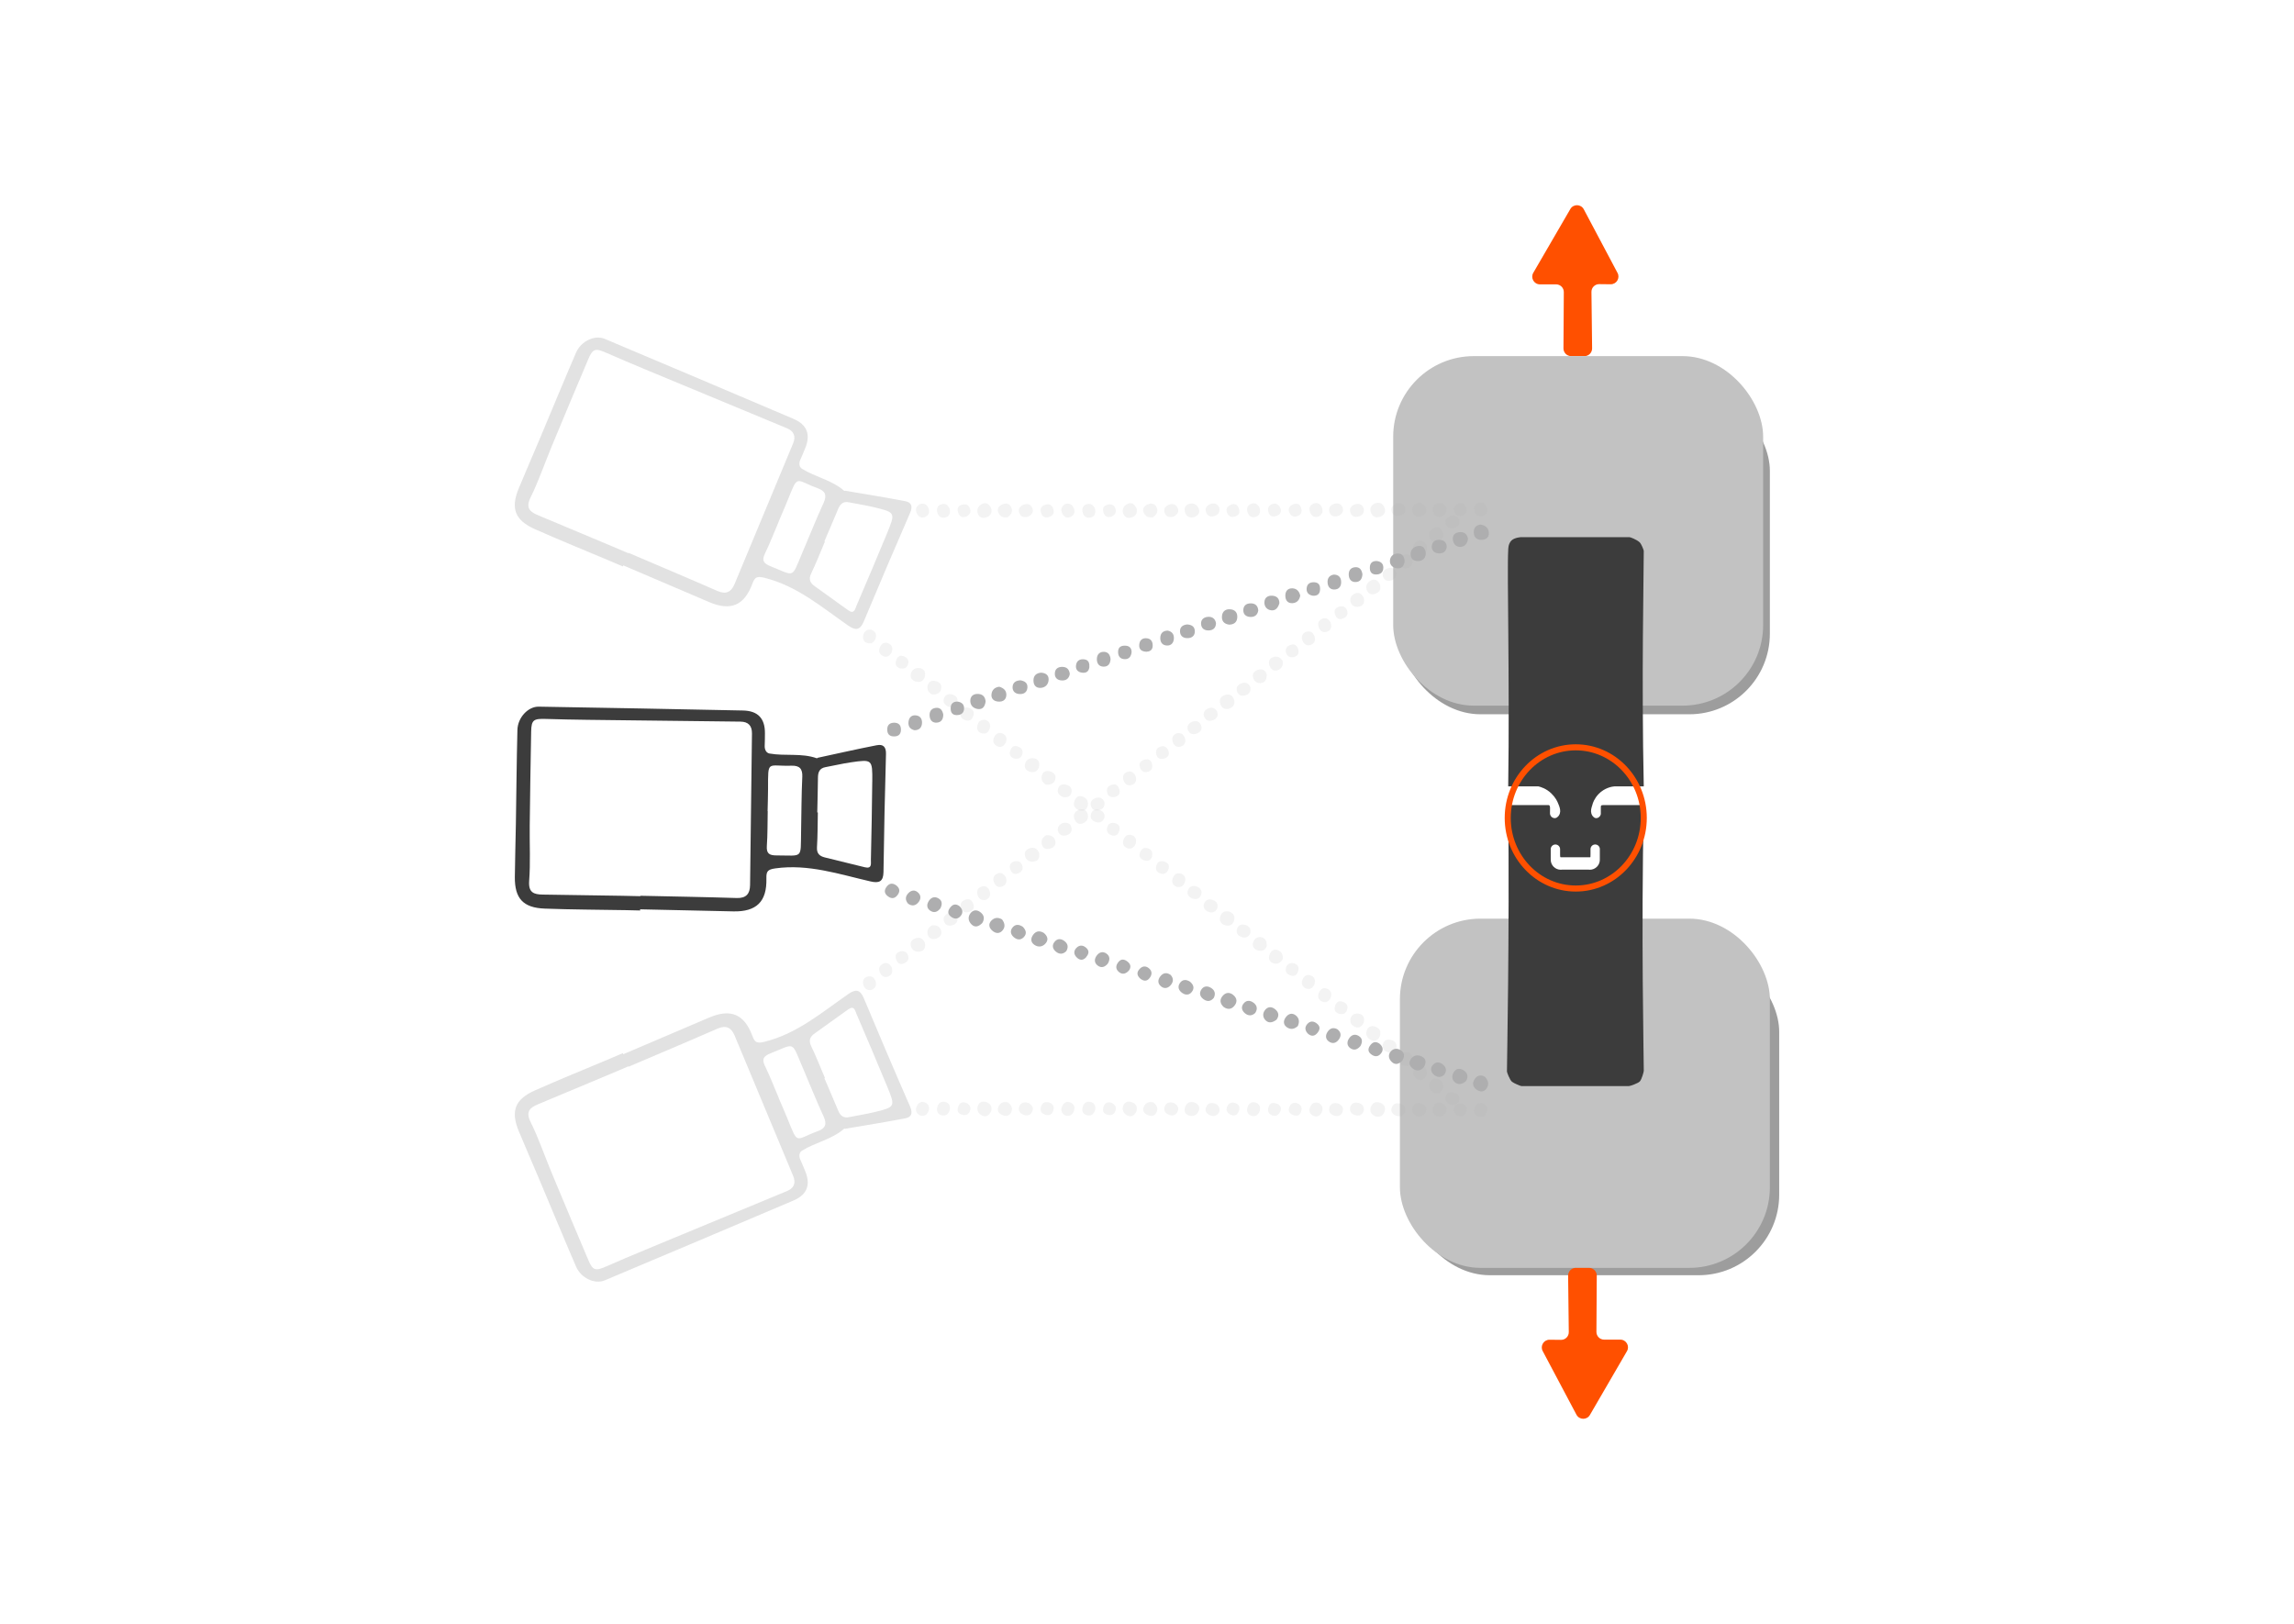 <?xml version="1.0" encoding="UTF-8"?><svg id="Layer_1" xmlns="http://www.w3.org/2000/svg" viewBox="0 0 1113 788"><defs><style>.cls-1{opacity:.5;}.cls-1,.cls-2,.cls-3,.cls-4,.cls-5,.cls-6{stroke-width:0px;}.cls-1,.cls-5,.cls-6{fill:#3c3c3c;}.cls-2{fill:#c2c2c2;}.cls-3{fill:#aeaeaf;}.cls-7,.cls-5{opacity:.15;}.cls-4{fill:#ff5000;}.cls-8{fill:none;stroke:#ff5000;stroke-miterlimit:10;stroke-width:2.94px;}</style></defs><path class="cls-4" d="M768.72,172.8h-6.42c-2.07,0-3.75-1.69-3.74-3.76l.17-27.3c.01-2.07-1.66-3.76-3.74-3.76h-7.84c-2.88,0-4.68-3.12-3.23-5.61l17.97-30.94c1.47-2.54,5.16-2.46,6.53.13l16.38,30.88c1.33,2.5-.51,5.52-3.34,5.49l-5.55-.06c-2.1-.02-3.8,1.68-3.77,3.78l.32,27.38c.02,2.08-1.66,3.78-3.74,3.78Z"/><rect class="cls-1" x="683.74" y="461.58" width="179.49" height="157.19" rx="39.09" ry="39.09"/><rect class="cls-1" x="679.21" y="189.39" width="179.49" height="157.19" rx="39.09" ry="39.09"/><rect class="cls-2" x="675.95" y="172.8" width="179.49" height="169.59" rx="39.09" ry="39.09"/><rect class="cls-2" x="679.21" y="445.75" width="179.49" height="169.45" rx="39.09" ry="39.09"/><path class="cls-6" d="M783.34,381.57h14.18c-1.13-52.6,0-101.91,0-114.29,0-.31-1.1-3.31-2.02-4.16-1.39-1.27-4.41-2.48-4.95-2.48-12.38,0-34.85,0-52.5,0-.28,0-3.24.19-4.71,1.62-1.73,1.68-1.57,4.51-1.59,4.71-.63,11.11.77,61.96,0,114.59h14.61c1.19.28,3.89,1.07,6.33,3.45,1.92,1.87,2.9,3.76,3.35,5.01l.06.13c.11.24.28.62.43,1.11.29.94.66,2.11.29,3.39-.07.25-.28.94-.89,1.54-.25.25-.7.69-1.39.78-.93.12-1.63-.47-1.82-.66-.49-.46-.63-1.13-.7-1.38.03-2.76.02-2.46.03-3.08,0-.03-.03-.36-.09-.56-.02-.07-.09-.36-.19-.43-.08-.06-.16-.17-.36-.2-.09-.01-.13-.02-.22-.02h-19.43c.67,64.26-.62,124.87-.62,129.3,0,.33,1.3,3.94,2.42,4.93.86.75,4.22,2.12,4.59,2.12,24.68,0,10.65,0,52.18,0,.6,0,4.32-1.31,5.23-2.21.99-.98,1.97-4.77,1.97-5.15,0-9.04-1.34-64.74,0-128.99-13.43.03-19.2.02-19.5.02-.2,0-.29,0-.32,0,0,0-.52.03-.62.07-.1.05-.35.29-.37.42-.03.19-.03.7-.03.72,0,.22,0-.52,0,3.19-.08.35-.26.83-.71,1.26-.12.12-.8.78-1.73.66-.65-.09-1.07-.52-1.32-.78-.57-.59-.76-1.26-.84-1.54-.36-1.28,0-2.44.27-3.39.07-.23.14-.44.21-.62h-.02c.27-1.13,1.06-3.24,2.97-5.28,3.03-3.21,6.81-3.74,7.82-3.81ZM771.68,414.74v-2.44s.01,0,.02,0c-.01-.09-.02-.18-.02-.28s0-.19.02-.28h0s0,0,0,0c.14-1.12,1.09-1.98,2.25-1.98s2.11.86,2.25,1.98h0c.01.1.02.19.02.29s0,.19-.02.29v4.61h0c0,.07.01.14.01.22,0,2.68-2.17,4.86-4.86,4.86-.19,0-.38-.01-.57-.04h-12.97c-.19.02-.38.04-.57.04-2.68,0-4.86-2.17-4.86-4.86,0-.17.01-.35.03-.51h-.03v-4.89h.02c.14-1.12,1.09-1.98,2.25-1.98s2.11.86,2.25,1.98h.02v3c0,.8.04,1.11.26,1.21h1.1c.13,0,.28-.01.44-.01h3.21s0,0,0,.01h4.7s0,0,0-.01h3.53c.16,0,.3,0,.43.01h.95c.15-.1.12-.41.12-1.21Z"/><ellipse class="cls-8" cx="764.52" cy="396.88" rx="33" ry="34.26"/><path class="cls-4" d="M764.56,615.2h6.42c2.07,0,3.75,1.69,3.74,3.76l-.17,27.3c-.01,2.07,1.66,3.76,3.74,3.76h7.84c2.88,0,4.68,3.12,3.23,5.61l-17.97,30.94c-1.47,2.54-5.16,2.46-6.53-.13l-16.38-30.88c-1.33-2.5.51-5.52,3.34-5.49l5.55.06c2.1.02,3.8-1.68,3.77-3.78l-.32-27.38c-.02-2.08,1.66-3.78,3.74-3.78Z"/><g class="cls-7"><path class="cls-3" d="M667.13,541.57c-2.11-1-2.81-2.66-1.85-4.77.84-1.86,2.47-2.46,4.38-1.69,2.24.89,2.82,2.64,1.89,4.74-.84,1.87-2.44,2.36-4.42,1.73Z"/><path class="cls-3" d="M579.35,534.87c1.81.73,3.04,2.02,2.29,4.05-.77,2.09-2.61,3.02-4.76,2.36-2.07-.63-2.52-2.37-1.83-4.28.71-1.96,2.22-2.61,4.3-2.12Z"/><path class="cls-3" d="M551.42,539.19c-1,1.97-2.38,3.05-4.36,2.1-2.01-.96-2.87-2.84-2.01-4.91.81-1.95,2.65-2.24,4.49-1.42,1.94.86,2.32,2.49,1.88,4.23Z"/><path class="cls-3" d="M559.42,534.86c1.65,1.14,2.55,2.64,1.84,4.53-.75,2-2.47,2.47-4.35,1.7-1.86-.77-2.85-2.26-1.89-4.24.85-1.75,2.44-2.43,4.4-1.99Z"/><path class="cls-3" d="M701.82,539.43c-.95,1.75-2.44,2.63-4.36,2.12-2.1-.55-2.7-2.22-2.08-4.15.61-1.91,2.02-2.99,4.08-2.23,1.89.69,2.56,2.28,2.37,4.26Z"/><path class="cls-3" d="M691.74,539.71c-1.1,1.55-2.56,2.7-4.45,1.84-1.76-.8-2.54-2.54-1.84-4.43.75-2.01,2.47-2.44,4.35-1.68,1.88.77,2.67,2.22,1.94,4.27Z"/><path class="cls-3" d="M719.28,535.31c2.07.74,2.7,2.23,2.09,4.18-.61,1.96-2.07,2.92-4.08,2.25-1.74-.58-2.31-2.1-1.89-3.8.48-1.94,1.75-2.98,3.87-2.63Z"/><path class="cls-3" d="M681.64,539.74c-1.01,1.85-2.58,2.32-4.45,1.55-1.62-.67-2.53-1.99-1.97-3.75.65-2.03,2.27-2.61,4.22-1.95,1.97.66,2.73,2.09,2.2,4.15Z"/><path class="cls-3" d="M661.69,538.98c-.74,2.02-2.2,2.7-4.18,2.11-1.98-.6-2.95-2.04-2.32-4.04.54-1.74,2.09-2.3,3.79-1.91,1.97.45,2.97,1.77,2.71,3.85Z"/><path class="cls-3" d="M649.16,535.43c1.92.78,2.93,2.1,2.21,4.13-.62,1.73-2.11,2.29-3.82,1.83-1.94-.53-3.13-1.88-2.57-3.92.56-2.04,2.22-2.54,4.19-2.04Z"/><path class="cls-3" d="M639.85,535.21c1.84,1.06,2.24,2.66,1.44,4.48-.7,1.6-2.1,2.44-3.82,1.82-1.99-.72-2.54-2.36-1.83-4.28.71-1.93,2.16-2.65,4.22-2.02Z"/><path class="cls-3" d="M569.42,535.15c1.76.93,2.83,2.27,1.91,4.25-.9,1.95-2.66,2.2-4.48,1.39-1.61-.72-2.41-2.14-1.78-3.84.74-2,2.41-2.34,4.35-1.8Z"/><path class="cls-3" d="M531.35,538.64c-.69,1.94-1.92,3.07-4.02,2.5-1.78-.49-2.46-1.9-2.1-3.65.4-1.96,1.62-3.21,3.74-2.82,2.18.4,2.64,2.05,2.38,3.97Z"/><path class="cls-3" d="M591.56,539.55c-.97,1.87-2.55,2.39-4.42,1.64-1.91-.77-2.72-2.29-1.84-4.24.75-1.68,2.26-2.06,3.95-1.51,1.98.65,2.75,2.05,2.32,4.11Z"/><path class="cls-3" d="M611.2,539.12c-.75,1.89-2.1,2.95-4.11,2.23-2.01-.72-2.43-2.46-1.73-4.33.61-1.64,1.93-2.54,3.7-2.05,2.09.58,2.56,2.18,2.14,4.15Z"/><path class="cls-3" d="M516.79,541.2c-1.83-1.07-2.28-2.67-1.44-4.48.85-1.83,2.4-2.61,4.33-1.59,1.64.86,1.95,2.41,1.32,4.03-.73,1.88-2.14,2.69-4.22,2.05Z"/><path class="cls-3" d="M509.06,534.99c1.74.64,2.56,1.77,2.03,3.65-.59,2.09-1.9,2.92-4.02,2.21-1.75-.59-2.57-1.76-2.04-3.64.59-2.09,1.9-2.88,4.03-2.23Z"/><path class="cls-3" d="M707.31,541.35c-1.65-.83-2.43-2.15-1.78-3.89.78-2.07,2.46-2.46,4.38-1.63,1.89.81,1.94,2.33,1.25,3.97-.74,1.79-2.07,2.26-3.86,1.55Z"/><path class="cls-3" d="M621.26,539.18c-.84,1.79-2.1,2.67-3.89,2.05-2.1-.72-2.57-2.36-1.81-4.31.73-1.9,2.23-2.03,3.92-1.39,1.83.69,2.32,2,1.78,3.65Z"/><path class="cls-3" d="M539.27,535.12c1.63.78,2.54,2.03,1.94,3.81-.7,2.08-2.34,2.56-4.3,1.82-1.91-.72-2.05-2.21-1.42-3.89.67-1.79,1.96-2.36,3.78-1.74Z"/><path class="cls-3" d="M480.89,539.19c-1,1.97-2.38,3.05-4.36,2.1-2.01-.96-2.87-2.84-2.01-4.91.81-1.95,2.65-2.24,4.49-1.42,1.94.86,2.32,2.49,1.88,4.23Z"/><path class="cls-3" d="M488.89,534.86c1.65,1.14,2.55,2.64,1.84,4.53-.75,2-2.47,2.47-4.35,1.7-1.86-.77-2.85-2.26-1.89-4.24.85-1.75,2.44-2.43,4.4-1.99Z"/><path class="cls-3" d="M498.88,535.14c1.76.93,2.83,2.27,1.91,4.25-.9,1.95-2.66,2.2-4.48,1.39-1.61-.72-2.41-2.14-1.78-3.84.74-2,2.41-2.34,4.35-1.8Z"/><path class="cls-3" d="M460.82,538.64c-.69,1.94-1.92,3.07-4.02,2.5-1.78-.49-2.46-1.9-2.1-3.65.4-1.96,1.62-3.21,3.74-2.82,2.18.4,2.64,2.05,2.38,3.97Z"/><path class="cls-3" d="M446.26,541.2c-1.83-1.07-2.28-2.67-1.44-4.48.85-1.83,2.4-2.61,4.33-1.59,1.64.86,1.95,2.41,1.32,4.03-.73,1.88-2.14,2.69-4.22,2.05Z"/><path class="cls-3" d="M468.73,535.12c1.63.78,2.54,2.03,1.94,3.81-.7,2.08-2.34,2.56-4.3,1.82-1.91-.72-2.05-2.21-1.42-3.89.67-1.79,1.96-2.36,3.78-1.74Z"/><path class="cls-3" d="M627.61,541.16c-2.17-.87-2.78-2.16-2.07-3.94.68-1.7,2.01-2.53,3.8-1.91,2.08.72,2.58,2.35,1.84,4.31-.73,1.92-2.26,1.92-3.57,1.54Z"/><path class="cls-3" d="M600.9,539.57c-.9,1.77-2.3,2.05-3.97,1.21-1.66-.84-2.3-2.24-1.51-3.94.94-2,2.67-2.28,4.5-1.36,1.82.91,1.62,2.5.97,4.1Z"/></g><g class="cls-7"><path class="cls-3" d="M596.4,343.86c-2.28.52-3.85-.35-4.41-2.6-.49-1.98.42-3.46,2.39-4.05,2.3-.69,3.85.33,4.41,2.55.5,1.99-.46,3.36-2.4,4.09Z"/><path class="cls-3" d="M669.42,283.34c.69,1.98.28,3.61-1.6,4.53-1.79.88-3.64.68-4.54-1.25-.96-2.06-.12-3.93,1.84-4.97,1.95-1.04,3.36-.01,4.3,1.69Z"/><path class="cls-3" d="M523.33,392.96c1.87-.55,3.64-.3,4.31,1.76.69,2.11-.18,3.98-2.28,4.8-2.02.78-3.45-.3-4.09-2.23-.66-1.98.12-3.42,2.06-4.33Z"/><path class="cls-3" d="M504.07,413.65c.43,2.17.02,3.87-2.12,4.35-2.17.49-4.01-.45-4.62-2.61-.57-2.04.69-3.4,2.64-3.9,2.05-.52,3.36.52,4.1,2.16Z"/><path class="cls-3" d="M685.32,271.05c.41,1.92-.06,3.68-1.89,4.49-1.89.83-3.58-.11-4.44-1.86-.97-1.96-.04-3.5,1.86-4.29,1.89-.79,3.48-.28,4.48,1.67Z"/><path class="cls-3" d="M661.68,290.14c.39,1.89.08,3.6-2.06,4.16-1.88.49-3.69-.13-4.3-2.06-.58-1.86.29-3.54,2.17-4.27,2.04-.79,3.35.3,4.18,2.17Z"/><path class="cls-3" d="M507.68,405.29c2-.13,3.63.5,4.25,2.42.65,2.04-.41,3.47-2.37,4.03-1.94.55-3.64-.01-4.11-2.15-.42-1.9.41-3.42,2.22-4.29Z"/><path class="cls-3" d="M622.31,320.69c.33,1.96-.28,3.57-2.11,4.37-1.99.87-3.49-.07-4.21-1.97-.71-1.88-.27-3.59,1.82-4.28,1.91-.63,3.42.2,4.5,1.88Z"/><path class="cls-3" d="M614.57,327.15c.1,1.9-.34,3.7-2.35,4.2-1.88.46-3.57-.42-4.19-2.34-.66-2.04.43-3.45,2.38-4.01,1.95-.56,3.47.09,4.17,2.15Z"/><path class="cls-3" d="M677.52,277.86c.29,2.08-.77,3.35-2.7,3.84-1.69.43-3.24-.14-3.8-1.88-.64-2,.33-3.46,2.29-4.06,1.95-.6,3.46.02,4.21,2.1Z"/><path class="cls-3" d="M699.92,257.9c.69,1.98.28,3.61-1.6,4.53-1.79.88-3.64.68-4.54-1.25-.96-2.06-.12-3.93,1.84-4.97,1.95-1.04,3.36-.01,4.3,1.69Z"/><path class="cls-3" d="M692.17,264.71c.39,1.89.08,3.6-2.06,4.16-1.88.49-3.69-.13-4.3-2.06-.58-1.86.29-3.54,2.17-4.27,2.04-.79,3.35.3,4.18,2.17Z"/><path class="cls-3" d="M708.02,252.43c.29,2.08-.77,3.35-2.7,3.84-1.69.43-3.24-.14-3.8-1.88-.64-2,.33-3.46,2.29-4.06,1.95-.6,3.46.02,4.21,2.1Z"/><path class="cls-3" d="M645.63,302.17c.56,1.95.22,3.59-1.81,4.34-1.74.64-3.12-.2-3.84-1.77-.84-1.81-.55-3.55,1.41-4.45,2-.92,3.34.16,4.25,1.89Z"/><path class="cls-3" d="M633.47,306.64c2.08-.7,3.5.08,4.23,1.99.73,1.92.18,3.57-1.81,4.29-1.72.63-3.11-.22-3.84-1.82-.83-1.83-.47-3.43,1.41-4.47Z"/><path class="cls-3" d="M606.66,333.43c.35,2.07-.59,3.42-2.53,3.98-1.68.48-3.22,0-3.87-1.73-.75-2,.17-3.45,2.1-4.15,1.95-.7,3.44-.05,4.3,1.89Z"/><path class="cls-3" d="M590.52,345.2c.67,2.05-.05,3.48-1.98,4.24-1.93.76-3.58.22-4.33-1.74-.65-1.71.22-3.1,1.79-3.85,1.83-.87,3.42-.45,4.51,1.34Z"/><path class="cls-3" d="M578.48,350.16c1.99-.57,3.6-.17,4.29,1.88.58,1.74-.24,3.11-1.87,3.8-1.85.79-3.62.47-4.45-1.49-.82-1.95.17-3.37,2.02-4.19Z"/><path class="cls-3" d="M571.04,355.76c2.1-.31,3.4.7,3.9,2.63.44,1.69-.14,3.22-1.88,3.8-2.01.67-3.46-.28-4.09-2.22-.64-1.96.06-3.42,2.07-4.2Z"/><path class="cls-3" d="M515.7,399.33c1.96-.36,3.62.03,4.13,2.16.5,2.09-.73,3.38-2.65,3.86-1.71.43-3.21-.19-3.78-1.91-.66-2.03.44-3.33,2.3-4.11Z"/><path class="cls-3" d="M487.98,425.65c.66,1.95.39,3.6-1.61,4.45-1.7.72-3.11.03-3.91-1.56-.9-1.79-.71-3.52,1.19-4.53,1.96-1.03,3.34-.03,4.33,1.64Z"/><path class="cls-3" d="M535.82,389.07c.39,2.07-.52,3.45-2.46,4.02-1.98.58-3.55-.11-4.07-2.19-.45-1.79.5-3.02,2.17-3.63,1.96-.72,3.43-.09,4.36,1.79Z"/><path class="cls-3" d="M550.97,376.57c.58,1.95.18,3.62-1.85,4.29-2.03.68-3.43-.42-4.04-2.33-.53-1.67-.06-3.19,1.64-3.9,2-.84,3.36.12,4.25,1.94Z"/><path class="cls-3" d="M478.13,436.68c-2.1.29-3.44-.68-3.9-2.63-.46-1.96.26-3.54,2.42-3.93,1.82-.34,3.02.69,3.53,2.34.59,1.93-.01,3.44-2.04,4.22Z"/><path class="cls-3" d="M468.22,436.59c1.76-.58,3.11-.2,3.86,1.61.83,2,.32,3.47-1.78,4.23-1.74.62-3.11.21-3.86-1.59-.83-2-.29-3.44,1.78-4.24Z"/><path class="cls-3" d="M649.64,294.36c1.78-.45,3.25-.02,3.88,1.76.74,2.07-.22,3.48-2.24,4.11-1.94.61-3-.44-3.56-2.17-.59-1.85.1-3.07,1.91-3.71Z"/><path class="cls-3" d="M627.81,318.79c-1.81.37-3.24-.18-3.8-1.95-.67-2.11.41-3.45,2.43-4,1.98-.53,2.96.63,3.44,2.34.53,1.87-.23,3.05-2.07,3.61Z"/><path class="cls-3" d="M558.9,370.39c.45,1.92,0,3.39-1.79,4.02-2.09.73-3.48-.26-4.09-2.26-.6-1.95.49-2.97,2.22-3.52,1.86-.59,3.06.14,3.66,1.76Z"/><path class="cls-3" d="M492.02,417.98c1.76-.39,3.25.02,3.88,1.79.74,2.07-.26,3.46-2.24,4.1-1.95.62-2.98-.47-3.53-2.18-.58-1.82.07-3.06,1.89-3.71Z"/><path class="cls-3" d="M448.69,457.33c.43,2.17.02,3.87-2.12,4.35-2.17.49-4.01-.45-4.62-2.61-.57-2.04.69-3.4,2.64-3.9,2.05-.52,3.36.52,4.1,2.16Z"/><path class="cls-3" d="M452.3,448.98c2-.13,3.63.5,4.25,2.42.65,2.04-.41,3.47-2.37,4.03-1.94.55-3.64-.01-4.11-2.15-.42-1.9.41-3.42,2.22-4.29Z"/><path class="cls-3" d="M460.32,443.01c1.96-.36,3.62.03,4.13,2.16.5,2.09-.73,3.38-2.65,3.86-1.71.43-3.21-.19-3.78-1.91-.66-2.03.44-3.33,2.3-4.11Z"/><path class="cls-3" d="M432.6,469.33c.66,1.95.39,3.6-1.61,4.45-1.7.72-3.11.03-3.91-1.56-.9-1.79-.71-3.52,1.19-4.53,1.96-1.03,3.34-.03,4.33,1.64Z"/><path class="cls-3" d="M422.75,480.36c-2.1.29-3.44-.68-3.9-2.63-.46-1.96.26-3.54,2.42-3.93,1.82-.34,3.02.69,3.53,2.34.59,1.93-.01,3.44-2.04,4.22Z"/><path class="cls-3" d="M436.64,461.67c1.76-.39,3.25.02,3.88,1.79.74,2.07-.26,3.46-2.24,4.1-1.95.62-2.98-.47-3.53-2.18-.58-1.82.07-3.06,1.89-3.71Z"/><path class="cls-3" d="M565.12,368c-2.25.66-3.52.02-4.06-1.82-.52-1.75.01-3.23,1.8-3.85,2.08-.72,3.48.24,4.11,2.24.62,1.96-.59,2.91-1.84,3.42Z"/><path class="cls-3" d="M543.16,383.3c.39,1.95-.53,3.04-2.37,3.4-1.82.37-3.19-.33-3.62-2.16-.5-2.15.68-3.45,2.69-3.86,2-.41,2.82.96,3.3,2.62Z"/></g><path class="cls-5" d="M441.59,537.01c-7.66-17.52-15.14-35.12-22.53-52.75-1.81-4.32-4.06-4.3-7.53-1.89-12.85,8.91-24.85,19.25-40.67,23.14-3.68.9-4.64.29-5.84-2.92-3.95-10.57-10.55-13.27-20.91-8.86-13.91,5.91-27.8,11.86-41.7,17.8-.07-.17-.15-.34-.22-.51-2.18.93-4.35,1.87-6.53,2.79-12.08,5.09-24.24,10-36.22,15.33-9.61,4.27-11.74,10.03-7.78,19.63,3.26,7.91,6.72,15.73,10.04,23.62,5.94,14.08,11.75,28.21,17.81,42.24,2.39,5.53,9.08,8.65,13.86,6.64,30.53-12.85,61.05-25.74,91.53-38.72,6.73-2.87,8.5-7.6,5.79-14.22-.76-1.85-1.5-3.71-2.34-5.53-.79-1.71-.69-3.56.76-4.46,6.56-4.08,14.55-5.45,20.51-10.71.09-.08.36.09.53.07,9.66-1.65,19.35-3.19,28.97-5.03,2.97-.57,3.9-2.35,2.47-5.62ZM381.74,577.97c-16.82,6.97-33.65,13.93-50.47,20.92-12.27,5.1-24.58,10.11-36.75,15.45-5.55,2.43-6.82,2.38-9.08-2.94-5.98-14.07-11.9-28.17-17.77-42.29-3.42-8.22-6.29-16.7-10.22-24.67-2.51-5.08-.43-6.94,3.64-8.64,11.93-4.98,23.85-9.98,35.77-14.97,2.68-1.12,5.35-2.28,8.03-3.42.03.06.05.13.08.19,14.4-6.15,28.83-12.21,43.17-18.49,4.19-1.83,6.7-.4,8.27,3.34,9.5,22.67,18.92,45.38,28.39,68.07,1.47,3.53.47,6-3.05,7.46ZM396.73,548.88c-11.1,4.04-9.35,7.07-14.68-6.12-1.36-3.37-2.84-6.69-4.27-10.03.02,0,.04-.02.05-.02-2.21-5.18-4.24-10.45-6.7-15.51-1.65-3.39-.58-4.76,2.63-6.06,12.13-4.89,10.17-6.03,15.34,6.07,3.5,8.2,6.81,16.48,10.52,24.58,1.73,3.77.8,5.75-2.88,7.1ZM424.16,539.66c-4.02.97-8.14,1.55-12.19,2.4-2.94.62-4.36-.88-5.38-3.35-2.15-5.21-4.41-10.38-6.62-15.57.09-.04.17-.07.26-.11-2.21-5.18-4.27-10.44-6.7-15.52-1.33-2.78-.44-4.5,1.71-6.05,5.42-3.91,10.85-7.79,16.29-11.68,2.98-2.13,3.37.66,4.07,2.31,4.99,11.65,9.98,23.31,14.81,35.03,4.1,9.95,4.02,10.05-6.25,12.53Z"/><g class="cls-7"><path class="cls-3" d="M667.13,244.23c-2.11,1.01-2.81,2.67-1.85,4.78.84,1.86,2.47,2.46,4.38,1.7,2.24-.89,2.82-2.65,1.89-4.74-.84-1.87-2.44-2.36-4.42-1.73Z"/><path class="cls-3" d="M579.35,250.94c1.81-.73,3.04-2.02,2.29-4.05-.77-2.09-2.61-3.02-4.76-2.36-2.07.63-2.52,2.37-1.83,4.29.71,1.96,2.22,2.61,4.3,2.12Z"/><path class="cls-3" d="M551.42,246.61c-1-1.98-2.38-3.05-4.36-2.1-2.01.96-2.87,2.84-2.01,4.92.81,1.96,2.65,2.25,4.49,1.43,1.94-.86,2.32-2.49,1.88-4.24Z"/><path class="cls-3" d="M559.42,250.95c1.65-1.14,2.55-2.65,1.84-4.54-.75-2.01-2.47-2.48-4.35-1.7-1.86.77-2.85,2.27-1.89,4.24.85,1.76,2.44,2.44,4.4,2Z"/><path class="cls-3" d="M701.82,246.37c-.95-1.75-2.44-2.64-4.36-2.13-2.1.55-2.7,2.23-2.08,4.16.61,1.91,2.02,2.99,4.08,2.24,1.89-.69,2.56-2.28,2.37-4.27Z"/><path class="cls-3" d="M691.74,246.09c-1.1-1.55-2.56-2.7-4.45-1.84-1.76.8-2.54,2.55-1.84,4.44.75,2.02,2.47,2.45,4.35,1.68,1.88-.77,2.67-2.22,1.94-4.28Z"/><path class="cls-3" d="M719.28,250.49c2.07-.74,2.7-2.23,2.09-4.19-.61-1.97-2.07-2.92-4.08-2.26-1.74.58-2.31,2.11-1.89,3.81.48,1.95,1.75,2.99,3.87,2.64Z"/><path class="cls-3" d="M681.64,246.06c-1.01-1.85-2.58-2.33-4.45-1.56-1.62.67-2.53,1.99-1.97,3.76.65,2.04,2.27,2.61,4.22,1.96,1.97-.66,2.73-2.09,2.2-4.16Z"/><path class="cls-3" d="M661.69,246.82c-.74-2.03-2.2-2.71-4.18-2.11-1.98.6-2.95,2.04-2.32,4.05.54,1.75,2.09,2.3,3.79,1.92,1.97-.45,2.97-1.77,2.71-3.86Z"/><path class="cls-3" d="M649.16,250.38c1.92-.78,2.93-2.1,2.21-4.14-.62-1.73-2.11-2.29-3.82-1.83-1.94.53-3.13,1.88-2.57,3.93.56,2.05,2.22,2.54,4.19,2.04Z"/><path class="cls-3" d="M639.85,250.6c1.84-1.06,2.24-2.67,1.44-4.49-.7-1.6-2.1-2.44-3.82-1.82-1.99.72-2.54,2.37-1.83,4.29.71,1.94,2.16,2.65,4.22,2.02Z"/><path class="cls-3" d="M569.42,250.66c1.76-.93,2.83-2.27,1.91-4.26-.9-1.96-2.66-2.21-4.48-1.39-1.61.72-2.41,2.14-1.78,3.85.74,2.01,2.41,2.35,4.35,1.8Z"/><path class="cls-3" d="M531.35,247.16c-.69-1.94-1.92-3.07-4.02-2.5-1.78.49-2.46,1.9-2.1,3.66.4,1.96,1.62,3.21,3.74,2.82,2.18-.4,2.64-2.05,2.38-3.98Z"/><path class="cls-3" d="M591.56,246.25c-.97-1.87-2.55-2.39-4.42-1.64-1.91.77-2.72,2.29-1.84,4.25.75,1.68,2.26,2.06,3.95,1.51,1.98-.65,2.75-2.06,2.32-4.12Z"/><path class="cls-3" d="M611.2,246.68c-.75-1.89-2.1-2.96-4.11-2.23-2.01.72-2.43,2.46-1.73,4.34.61,1.64,1.93,2.55,3.7,2.05,2.09-.58,2.56-2.19,2.14-4.16Z"/><path class="cls-3" d="M516.79,244.59c-1.83,1.07-2.28,2.68-1.44,4.49.85,1.83,2.4,2.62,4.33,1.59,1.64-.87,1.95-2.42,1.32-4.03-.73-1.88-2.14-2.7-4.22-2.05Z"/><path class="cls-3" d="M509.06,250.82c1.74-.64,2.56-1.78,2.03-3.66-.59-2.09-1.9-2.93-4.02-2.22-1.75.59-2.57,1.76-2.04,3.65.59,2.09,1.9,2.89,4.03,2.23Z"/><path class="cls-3" d="M707.31,244.45c-1.65.83-2.43,2.16-1.78,3.9.78,2.07,2.46,2.46,4.38,1.64,1.89-.81,1.94-2.33,1.25-3.98-.74-1.8-2.07-2.26-3.86-1.55Z"/><path class="cls-3" d="M621.26,246.62c-.84-1.79-2.1-2.67-3.89-2.06-2.1.72-2.57,2.36-1.81,4.32.73,1.9,2.23,2.03,3.92,1.39,1.83-.69,2.32-2.01,1.78-3.66Z"/><path class="cls-3" d="M539.27,250.68c1.63-.78,2.54-2.03,1.94-3.82-.7-2.09-2.34-2.56-4.3-1.83-1.91.72-2.05,2.22-1.42,3.9.67,1.79,1.96,2.36,3.78,1.75Z"/><path class="cls-3" d="M480.89,246.61c-1-1.98-2.38-3.05-4.36-2.1-2.01.96-2.87,2.84-2.01,4.92.81,1.96,2.65,2.25,4.49,1.43,1.94-.86,2.32-2.49,1.88-4.24Z"/><path class="cls-3" d="M488.89,250.95c1.65-1.14,2.55-2.65,1.84-4.54-.75-2.01-2.47-2.48-4.35-1.7-1.86.77-2.85,2.27-1.89,4.24.85,1.76,2.44,2.44,4.4,2Z"/><path class="cls-3" d="M498.88,250.66c1.76-.93,2.83-2.27,1.91-4.26-.9-1.96-2.66-2.21-4.48-1.39-1.61.72-2.41,2.14-1.78,3.85.74,2.01,2.41,2.35,4.35,1.8Z"/><path class="cls-3" d="M460.82,247.16c-.69-1.94-1.92-3.07-4.02-2.5-1.78.49-2.46,1.9-2.1,3.66.4,1.96,1.62,3.21,3.74,2.82,2.18-.4,2.64-2.05,2.38-3.98Z"/><path class="cls-3" d="M446.26,244.6c-1.83,1.07-2.28,2.68-1.44,4.49.85,1.83,2.4,2.62,4.33,1.59,1.64-.87,1.95-2.42,1.32-4.03-.73-1.88-2.14-2.7-4.22-2.05Z"/><path class="cls-3" d="M468.73,250.69c1.63-.78,2.54-2.03,1.94-3.82-.7-2.09-2.34-2.56-4.3-1.83-1.91.72-2.05,2.22-1.42,3.9.67,1.79,1.96,2.36,3.78,1.75Z"/><path class="cls-3" d="M627.61,244.64c-2.17.88-2.78,2.17-2.07,3.95.68,1.7,2.01,2.53,3.8,1.91,2.08-.72,2.58-2.35,1.84-4.32-.73-1.93-2.26-1.93-3.57-1.55Z"/><path class="cls-3" d="M600.9,246.23c-.9-1.78-2.3-2.06-3.97-1.21-1.66.84-2.3,2.24-1.51,3.95.94,2,2.67,2.29,4.5,1.37,1.82-.92,1.62-2.51.97-4.11Z"/><path class="cls-3" d="M596.4,442.31c-2.28-.52-3.85.35-4.41,2.6-.49,1.99.42,3.46,2.39,4.05,2.3.69,3.85-.33,4.41-2.55.5-1.99-.46-3.37-2.4-4.1Z"/><path class="cls-3" d="M669.42,502.94c.69-1.99.28-3.62-1.6-4.54-1.79-.88-3.64-.68-4.54,1.26-.96,2.06-.12,3.94,1.84,4.98,1.95,1.04,3.36.01,4.3-1.7Z"/><path class="cls-3" d="M523.33,393.11c1.87.55,3.64.3,4.31-1.76.69-2.12-.18-3.99-2.28-4.81-2.02-.78-3.45.3-4.09,2.23-.66,1.98.12,3.43,2.06,4.34Z"/><path class="cls-3" d="M504.07,372.38c.43-2.17.02-3.88-2.12-4.36-2.17-.49-4.01.45-4.62,2.62-.57,2.04.69,3.4,2.64,3.9,2.05.52,3.36-.52,4.1-2.17Z"/><path class="cls-3" d="M685.32,515.25c.41-1.92-.06-3.69-1.89-4.49-1.89-.83-3.58.12-4.44,1.87-.97,1.96-.04,3.5,1.86,4.3,1.89.79,3.48.28,4.48-1.67Z"/><path class="cls-3" d="M661.68,496.12c.39-1.9.08-3.61-2.06-4.17-1.88-.49-3.69.13-4.3,2.07-.58,1.87.29,3.55,2.17,4.28,2.04.79,3.35-.3,4.18-2.18Z"/><path class="cls-3" d="M507.68,380.76c2,.13,3.63-.5,4.25-2.42.65-2.04-.41-3.48-2.37-4.03-1.94-.55-3.64.01-4.11,2.16-.42,1.91.41,3.43,2.22,4.3Z"/><path class="cls-3" d="M622.31,465.52c.33-1.96-.28-3.58-2.11-4.38-1.99-.87-3.49.07-4.21,1.97-.71,1.88-.27,3.6,1.82,4.29,1.91.63,3.42-.2,4.5-1.88Z"/><path class="cls-3" d="M614.57,459.04c.1-1.9-.34-3.71-2.35-4.21-1.88-.46-3.57.42-4.19,2.34-.66,2.05.43,3.46,2.38,4.02,1.95.56,3.47-.09,4.17-2.16Z"/><path class="cls-3" d="M677.52,508.42c.29-2.08-.77-3.36-2.7-3.85-1.69-.43-3.24.14-3.8,1.88-.64,2,.33,3.47,2.29,4.07,1.95.6,3.46-.02,4.21-2.1Z"/><path class="cls-3" d="M699.92,528.42c.69-1.99.28-3.62-1.6-4.54-1.79-.88-3.64-.68-4.54,1.26-.96,2.06-.12,3.94,1.84,4.98,1.95,1.04,3.36.01,4.3-1.7Z"/><path class="cls-3" d="M692.17,521.6c.39-1.9.08-3.61-2.06-4.17-1.88-.49-3.69.13-4.3,2.07-.58,1.87.29,3.55,2.17,4.28,2.04.79,3.35-.3,4.18-2.18Z"/><path class="cls-3" d="M708.02,533.91c.29-2.08-.77-3.36-2.7-3.85-1.69-.43-3.24.14-3.8,1.88-.64,2,.33,3.47,2.29,4.07,1.95.6,3.46-.02,4.21-2.1Z"/><path class="cls-3" d="M645.63,484.07c.56-1.96.22-3.6-1.81-4.35-1.74-.64-3.12.2-3.84,1.78-.84,1.81-.55,3.56,1.41,4.46,2,.92,3.34-.16,4.25-1.89Z"/><path class="cls-3" d="M633.47,479.59c2.08.7,3.5-.08,4.23-1.99.73-1.92.18-3.58-1.81-4.3-1.72-.63-3.11.22-3.84,1.82-.83,1.83-.47,3.43,1.41,4.48Z"/><path class="cls-3" d="M606.66,452.76c.35-2.08-.59-3.43-2.53-3.98-1.68-.48-3.22,0-3.87,1.73-.75,2,.17,3.46,2.1,4.15,1.95.7,3.44.05,4.3-1.9Z"/><path class="cls-3" d="M590.52,440.97c.67-2.05-.05-3.49-1.98-4.25-1.93-.76-3.58-.22-4.33,1.74-.65,1.71.22,3.11,1.79,3.85,1.83.87,3.42.45,4.51-1.34Z"/><path class="cls-3" d="M578.48,435.99c1.99.57,3.6.17,4.29-1.88.58-1.74-.24-3.11-1.87-3.81-1.85-.79-3.62-.47-4.45,1.49-.82,1.96.17,3.37,2.02,4.2Z"/><path class="cls-3" d="M571.04,430.38c2.1.31,3.4-.71,3.9-2.63.44-1.69-.14-3.22-1.88-3.8-2.01-.67-3.46.28-4.09,2.23-.64,1.96.06,3.42,2.07,4.21Z"/><path class="cls-3" d="M515.7,386.73c1.96.36,3.62-.03,4.13-2.16.5-2.1-.73-3.38-2.65-3.87-1.71-.43-3.21.19-3.78,1.92-.66,2.03.44,3.34,2.3,4.12Z"/><path class="cls-3" d="M487.98,360.36c.66-1.95.39-3.61-1.61-4.45-1.7-.72-3.11-.03-3.91,1.57-.9,1.79-.71,3.53,1.19,4.53,1.96,1.04,3.34.03,4.33-1.65Z"/><path class="cls-3" d="M535.82,397.01c.39-2.07-.52-3.46-2.46-4.03-1.98-.59-3.55.11-4.07,2.19-.45,1.79.5,3.02,2.17,3.63,1.96.72,3.43.09,4.36-1.8Z"/><path class="cls-3" d="M550.97,409.53c.58-1.95.18-3.62-1.85-4.3-2.03-.68-3.43.42-4.04,2.33-.53,1.67-.06,3.19,1.64,3.91,2,.84,3.36-.12,4.25-1.94Z"/><path class="cls-3" d="M478.13,349.31c-2.1-.29-3.44.69-3.9,2.63-.46,1.97.26,3.54,2.42,3.94,1.82.34,3.02-.69,3.53-2.35.59-1.93-.01-3.44-2.04-4.23Z"/><path class="cls-3" d="M468.22,349.4c1.76.58,3.11.2,3.86-1.61.83-2,.32-3.48-1.78-4.24-1.74-.62-3.11-.21-3.86,1.6-.83,2.01-.29,3.45,1.78,4.25Z"/><path class="cls-3" d="M649.64,491.9c1.78.45,3.25.02,3.88-1.77.74-2.07-.22-3.48-2.24-4.12-1.94-.61-3,.44-3.56,2.17-.59,1.85.1,3.07,1.91,3.71Z"/><path class="cls-3" d="M627.81,467.42c-1.81-.37-3.24.18-3.8,1.96-.67,2.11.41,3.46,2.43,4.01,1.98.53,2.96-.63,3.44-2.35.53-1.87-.23-3.06-2.07-3.62Z"/><path class="cls-3" d="M558.9,415.72c.45-1.92,0-3.4-1.79-4.03-2.09-.74-3.48.26-4.09,2.26-.6,1.95.49,2.98,2.22,3.53,1.86.59,3.06-.14,3.66-1.76Z"/><path class="cls-3" d="M492.02,368.04c1.76.39,3.25-.02,3.88-1.79.74-2.07-.26-3.47-2.24-4.1-1.95-.62-2.98.47-3.53,2.18-.58,1.83.07,3.07,1.89,3.72Z"/><path class="cls-3" d="M448.69,328.62c.43-2.17.02-3.88-2.12-4.36-2.17-.49-4.01.45-4.62,2.62-.57,2.04.69,3.4,2.64,3.9,2.05.52,3.36-.52,4.1-2.17Z"/><path class="cls-3" d="M452.3,336.99c2,.13,3.63-.5,4.25-2.42.65-2.04-.41-3.48-2.37-4.03-1.94-.55-3.64.01-4.11,2.16-.42,1.91.41,3.43,2.22,4.3Z"/><path class="cls-3" d="M460.32,342.97c1.96.36,3.62-.03,4.13-2.16.5-2.1-.73-3.38-2.65-3.87-1.71-.43-3.21.19-3.78,1.92-.66,2.03.44,3.34,2.3,4.12Z"/><path class="cls-3" d="M432.6,316.6c.66-1.95.39-3.61-1.61-4.45-1.7-.72-3.11-.03-3.91,1.57-.9,1.79-.71,3.53,1.19,4.53,1.96,1.04,3.34.03,4.33-1.65Z"/><path class="cls-3" d="M422.75,305.55c-2.1-.29-3.44.69-3.9,2.63-.46,1.97.26,3.54,2.42,3.94,1.82.34,3.02-.69,3.53-2.35.59-1.93-.01-3.44-2.04-4.23Z"/><path class="cls-3" d="M436.64,324.28c1.76.39,3.25-.02,3.88-1.79.74-2.07-.26-3.47-2.24-4.1-1.95-.62-2.98.47-3.53,2.18-.58,1.83.07,3.07,1.89,3.72Z"/><path class="cls-3" d="M565.12,418.12c-2.25-.66-3.52-.02-4.06,1.82-.52,1.76.01,3.23,1.8,3.86,2.08.72,3.48-.25,4.11-2.25.62-1.97-.59-2.92-1.84-3.43Z"/><path class="cls-3" d="M543.16,402.79c.39-1.95-.53-3.04-2.37-3.41-1.82-.37-3.19.33-3.62,2.17-.5,2.15.68,3.45,2.69,3.87,2,.41,2.82-.96,3.3-2.62Z"/><path class="cls-6" d="M439.11,243.16c-9.63-1.84-19.31-3.39-28.97-5.04-.17-.03-.44.14-.53.07-5.97-5.27-13.95-6.65-20.51-10.73-1.45-.9-1.55-2.76-.76-4.47.84-1.82,1.58-3.68,2.34-5.54,2.71-6.63.95-11.38-5.79-14.25-30.48-13-61-25.91-91.53-38.79-4.77-2.01-11.47,1.11-13.86,6.65-6.05,14.06-11.87,28.21-17.81,42.32-3.32,7.9-6.77,15.74-10.04,23.66-3.96,9.62-1.83,15.38,7.78,19.67,11.98,5.34,24.14,10.25,36.22,15.35,2.18.92,4.35,1.86,6.53,2.79.07-.17.15-.34.22-.52,13.9,5.95,27.79,11.91,41.7,17.83,10.36,4.41,16.96,1.71,20.91-8.88,1.2-3.21,2.16-3.83,5.84-2.93,15.82,3.9,27.81,14.25,40.67,23.18,3.47,2.41,5.72,2.43,7.53-1.9,7.4-17.66,14.88-35.29,22.53-52.84,1.43-3.28.49-5.07-2.47-5.63ZM356.39,283.42c-1.57,3.75-4.07,5.19-8.27,3.35-14.34-6.29-28.77-12.36-43.17-18.52l-.08.19c-2.68-1.14-5.34-2.3-8.03-3.43-11.92-5.01-23.84-10.01-35.77-15-4.06-1.7-6.14-3.57-3.64-8.66,3.93-7.98,6.8-16.48,10.22-24.71,5.88-14.14,11.79-28.27,17.77-42.37,2.26-5.32,3.53-5.38,9.08-2.94,12.17,5.35,24.48,10.36,36.75,15.47,16.81,7.01,33.64,13.97,50.47,20.96,3.52,1.46,4.52,3.93,3.05,7.47-9.46,22.73-18.89,45.48-28.39,68.19ZM373.75,274.71c-3.21-1.3-4.28-2.67-2.63-6.07,2.46-5.07,4.49-10.35,6.7-15.54-.02,0-.04-.02-.05-.02,1.43-3.35,2.91-6.68,4.27-10.05,5.33-13.22,3.59-10.18,14.68-6.13,3.68,1.34,4.61,3.34,2.88,7.11-3.71,8.11-7.02,16.41-10.52,24.63-5.16,12.12-3.2,10.98-15.34,6.08ZM430.41,258.7c-4.83,11.74-9.82,23.42-14.81,35.09-.71,1.65-1.09,4.45-4.07,2.32-5.43-3.89-10.87-7.79-16.29-11.7-2.15-1.55-3.04-3.28-1.71-6.06,2.43-5.09,4.49-10.36,6.7-15.55-.09-.04-.17-.07-.26-.11,2.21-5.2,4.47-10.37,6.62-15.6,1.02-2.47,2.44-3.97,5.38-3.35,4.05.85,8.17,1.43,12.19,2.4,10.27,2.49,10.35,2.59,6.25,12.56Z"/></g><path class="cls-3" d="M596.39,303.09c-2.49-.3-3.76-1.75-3.51-4.23.22-2.19,1.67-3.35,3.87-3.23,2.57.14,3.76,1.73,3.53,4.18-.21,2.19-1.67,3.24-3.89,3.28Z"/><path class="cls-3" d="M718.32,254.53c2.3.37,3.95,1.62,4.05,4.04.1,2.33-1.52,3.39-3.68,3.38-2.21-.01-3.56-1.25-3.65-3.51-.09-2.19.96-3.59,3.28-3.92Z"/><path class="cls-3" d="M691.78,268.2c-.02,2.26-1.02,3.76-3.25,4.01-2.12.24-3.92-.63-4.12-2.91-.22-2.43,1.3-4.03,3.64-4.37,2.34-.35,3.39,1.2,3.73,3.28Z"/><path class="cls-3" d="M505.06,326.4c2.09.12,3.77,1.01,3.71,3.34-.07,2.39-1.62,3.97-4.03,4.04-2.31.06-3.37-1.55-3.32-3.74.05-2.24,1.36-3.42,3.64-3.64Z"/><path class="cls-3" d="M478.2,340.4c-.34,2.36-1.38,3.93-3.71,3.64-2.36-.29-3.88-1.91-3.71-4.32.16-2.27,1.92-3.19,4.07-2.99,2.26.21,3.2,1.74,3.35,3.67Z"/><path class="cls-3" d="M712.23,261.51c-.28,2.09-1.38,3.71-3.52,3.86-2.21.16-3.56-1.41-3.81-3.5-.27-2.34,1.22-3.56,3.41-3.67,2.19-.11,3.61.98,3.91,3.31Z"/><path class="cls-3" d="M681.52,272.3c-.28,2.06-1.21,3.68-3.57,3.47-2.07-.18-3.68-1.47-3.59-3.65.08-2.1,1.57-3.49,3.73-3.54,2.34-.06,3.27,1.52,3.43,3.72Z"/><path class="cls-3" d="M484.84,333.23c2.06.59,3.48,1.82,3.42,3.99-.07,2.3-1.66,3.37-3.84,3.22-2.15-.14-3.66-1.33-3.36-3.67.26-2.08,1.64-3.32,3.79-3.55Z"/><path class="cls-3" d="M630.85,289c-.37,2.11-1.57,3.52-3.7,3.67-2.32.16-3.49-1.34-3.53-3.52-.04-2.16,1.03-3.74,3.37-3.68,2.15.06,3.38,1.44,3.86,3.53Z"/><path class="cls-3" d="M620.72,292.74c-.59,1.96-1.67,3.63-3.88,3.4-2.06-.21-3.45-1.72-3.38-3.89.07-2.31,1.68-3.34,3.84-3.2,2.17.14,3.46,1.35,3.43,3.69Z"/><path class="cls-3" d="M701.92,265.59c-.45,2.22-1.99,3.12-4.1,2.91-1.86-.18-3.21-1.32-3.15-3.28.07-2.26,1.58-3.39,3.78-3.29,2.18.1,3.48,1.27,3.48,3.65Z"/><path class="cls-3" d="M661.02,278.68c-.14,2.18-1.07,3.72-3.39,3.74-1.99.02-3.07-1.33-3.23-3.19-.19-2.14.73-3.8,3.02-4,2.34-.21,3.31,1.37,3.61,3.45Z"/><path class="cls-3" d="M647.15,278.8c2.35.05,3.5,1.35,3.55,3.55.05,2.21-1.1,3.69-3.37,3.7-1.96.01-3.06-1.35-3.21-3.23-.17-2.15.76-3.64,3.03-4.02Z"/><path class="cls-3" d="M610.49,296.24c-.39,2.23-1.82,3.26-3.99,3.11-1.87-.12-3.24-1.16-3.27-3.15-.04-2.3,1.41-3.44,3.61-3.44,2.22,0,3.48,1.19,3.65,3.48Z"/><path class="cls-3" d="M589.98,302.32c-.06,2.32-1.31,3.51-3.52,3.58-2.21.07-3.69-1.07-3.74-3.33-.04-1.97,1.34-3.06,3.19-3.25,2.16-.22,3.62.78,4.07,2.99Z"/><path class="cls-3" d="M576.06,303c2.21.14,3.69,1.14,3.65,3.46-.04,1.98-1.36,3.06-3.25,3.17-2.15.13-3.82-.84-3.94-3.12-.13-2.28,1.38-3.35,3.55-3.52Z"/><path class="cls-3" d="M566.54,305.98c2.23.45,3.18,1.95,2.99,4.08-.17,1.87-1.3,3.21-3.26,3.17-2.27-.05-3.39-1.54-3.32-3.74.06-2.22,1.29-3.44,3.59-3.51Z"/><path class="cls-3" d="M495.08,330.1c2.1.34,3.64,1.34,3.39,3.69-.25,2.3-1.95,3.16-4.07,2.95-1.88-.18-3.17-1.35-3.12-3.31.06-2.3,1.64-3.22,3.8-3.33Z"/><path class="cls-3" d="M457.66,346.73c-.03,2.21-.91,3.79-3.22,3.92-1.97.11-3.15-1.09-3.38-3-.26-2.14.55-3.83,2.83-4.16,2.35-.34,3.38,1.18,3.77,3.23Z"/><path class="cls-3" d="M519.05,326.98c-.35,2.24-1.77,3.31-3.93,3.19-2.2-.12-3.54-1.4-3.32-3.7.19-1.97,1.59-2.88,3.49-2.89,2.23-.02,3.49,1.15,3.75,3.4Z"/><path class="cls-3" d="M538.82,319.8c-.12,2.18-1.12,3.73-3.41,3.68-2.29-.05-3.3-1.67-3.23-3.83.06-1.88,1.09-3.25,3.06-3.36,2.32-.12,3.35,1.34,3.58,3.5Z"/><path class="cls-3" d="M443.77,354.34c-2.22-.46-3.23-1.94-2.99-4.08.24-2.16,1.54-3.49,3.85-3.11,1.96.32,2.8,1.79,2.71,3.65-.1,2.17-1.25,3.48-3.58,3.53Z"/><path class="cls-3" d="M433.8,350.66c1.98.05,3.21.93,3.31,3.03.12,2.33-.93,3.64-3.32,3.64-1.97,0-3.21-.91-3.31-3.01-.12-2.33.94-3.59,3.32-3.65Z"/><path class="cls-3" d="M667.88,272.21c1.95.19,3.28,1.16,3.28,3.19,0,2.36-1.48,3.44-3.74,3.35-2.17-.09-2.87-1.53-2.8-3.48.07-2.08,1.2-3.07,3.26-3.06Z"/><path class="cls-3" d="M637.07,289.07c-1.95-.28-3.2-1.36-3.13-3.36.08-2.38,1.65-3.35,3.89-3.17,2.19.18,2.76,1.71,2.63,3.62-.14,2.09-1.33,3.01-3.39,2.91Z"/><path class="cls-3" d="M549.04,316.41c-.24,2.11-1.22,3.44-3.25,3.43-2.37-.01-3.41-1.52-3.31-3.77.1-2.19,1.57-2.84,3.5-2.77,2.09.07,3.04,1.25,3.05,3.11Z"/><path class="cls-3" d="M464.49,340.42c1.92.24,3.27,1.2,3.27,3.22,0,2.36-1.5,3.41-3.74,3.34-2.18-.07-2.84-1.55-2.77-3.48.07-2.06,1.18-3.08,3.24-3.08Z"/><path class="cls-3" d="M556.17,316.24c-2.5-.15-3.56-1.25-3.44-3.31.11-1.96,1.18-3.27,3.2-3.25,2.35.02,3.42,1.51,3.33,3.76-.09,2.21-1.64,2.74-3.09,2.8Z"/><path class="cls-3" d="M528.53,323.8c-.31,2.12-1.63,2.88-3.61,2.59-1.97-.29-3.1-1.49-2.87-3.5.27-2.36,1.93-3.25,4.1-2.94,2.16.31,2.5,2,2.38,3.85Z"/><path class="cls-3" d="M593.63,488.56c-1.81-1.72-1.97-3.65-.29-5.48,1.48-1.62,3.34-1.69,5.03-.28,1.98,1.65,1.99,3.64.33,5.46-1.48,1.64-3.28,1.6-5.08.3Z"/><path class="cls-3" d="M720.43,522.45c1.63,1.67,2.2,3.66.84,5.67-1.31,1.93-3.25,1.82-4.97.51-1.77-1.33-2.11-3.13-.84-5,1.24-1.81,2.91-2.3,4.97-1.18Z"/><path class="cls-3" d="M690.98,517.56c-1.36,1.8-3.06,2.41-5,1.28-1.84-1.08-2.76-2.84-1.57-4.8,1.28-2.08,3.45-2.45,5.54-1.33,2.09,1.12,2,2.99,1.03,4.85Z"/><path class="cls-3" d="M506.46,452.7c1.6,1.34,2.42,3.07.98,4.89-1.48,1.88-3.67,2.22-5.64.83-1.89-1.33-1.77-3.26-.43-4.98,1.38-1.77,3.13-1.94,5.09-.75Z"/><path class="cls-3" d="M476.56,447.89c-1.68,1.68-3.45,2.33-5.15.71-1.72-1.65-1.97-3.85-.4-5.68,1.49-1.73,3.45-1.42,5.05.03,1.68,1.52,1.53,3.31.49,4.95Z"/><path class="cls-3" d="M711.37,524.41c-1.48,1.51-3.33,2.15-5.13.99-1.86-1.19-2.01-3.26-.96-5.08,1.18-2.04,3.1-2.13,4.93-.91,1.82,1.22,2.31,2.94,1.16,4.99Z"/><path class="cls-3" d="M680.3,514.72c-1.46,1.48-3.17,2.23-4.94.65-1.55-1.38-2.07-3.37-.7-5.07,1.32-1.63,3.34-1.86,5.1-.61,1.91,1.35,1.72,3.17.53,5.03Z"/><path class="cls-3" d="M486.16,446.11c1.3,1.71,1.71,3.54.35,5.24-1.43,1.8-3.35,1.71-5,.29-1.64-1.4-2.14-3.25-.51-4.95,1.46-1.51,3.3-1.68,5.15-.58Z"/><path class="cls-3" d="M629.69,497.84c-1.56,1.47-3.36,1.88-5.16.73-1.96-1.26-2-3.16-.73-4.93,1.26-1.75,3.06-2.39,4.9-.93,1.69,1.33,1.85,3.17.98,5.14Z"/><path class="cls-3" d="M619.32,494.8c-1.64,1.22-3.51,1.91-5.15.41-1.52-1.4-1.74-3.44-.39-5.14,1.44-1.81,3.34-1.68,4.99-.28,1.65,1.4,1.97,3.15.54,5.01Z"/><path class="cls-3" d="M700.66,521.52c-1.69,1.51-3.46,1.31-5.03-.11-1.39-1.26-1.79-2.98-.57-4.51,1.41-1.77,3.29-1.77,4.99-.38,1.69,1.38,2.03,3.1.61,5.01Z"/><path class="cls-3" d="M660.04,507.58c-1.41,1.66-3.08,2.35-4.95.98-1.6-1.17-1.66-2.9-.69-4.49,1.12-1.83,2.85-2.61,4.81-1.41,2,1.23,1.84,3.07.83,4.92Z"/><path class="cls-3" d="M648.85,499.4c1.86,1.44,2.01,3.17.73,4.97-1.28,1.8-3.08,2.3-4.91.95-1.58-1.16-1.65-2.91-.65-4.51,1.14-1.83,2.78-2.47,4.83-1.41Z"/><path class="cls-3" d="M609.03,491.49c-1.64,1.56-3.41,1.52-5.06.12-1.43-1.22-1.91-2.87-.75-4.48,1.34-1.86,3.18-1.91,4.95-.6,1.78,1.32,2.08,3.04.85,4.97Z"/><path class="cls-3" d="M588.95,484.12c-1.43,1.82-3.15,2.04-4.96.77-1.82-1.27-2.32-3.06-1.01-4.9,1.14-1.6,2.9-1.66,4.5-.7,1.86,1.11,2.43,2.79,1.47,4.83Z"/><path class="cls-3" d="M577.38,476.35c1.69,1.43,2.28,3.12.86,4.95-1.21,1.56-2.92,1.64-4.51.6-1.8-1.18-2.56-2.95-1.3-4.86,1.26-1.9,3.11-1.86,4.95-.7Z"/><path class="cls-3" d="M567.97,473.05c1.52,1.69,1.38,3.46-.04,5.05-1.25,1.4-2.96,1.8-4.51.6-1.79-1.39-1.8-3.26-.43-4.98,1.38-1.74,3.09-1.99,4.98-.67Z"/><path class="cls-3" d="M496.25,449.7c1.48,1.53,2.12,3.25.51,4.98-1.58,1.7-3.45,1.37-5.03-.06-1.4-1.27-1.74-2.98-.52-4.52,1.42-1.8,3.24-1.6,5.04-.4Z"/><path class="cls-3" d="M456.3,440.69c-1.35,1.75-2.99,2.5-4.93,1.22-1.65-1.09-1.87-2.76-.92-4.43,1.07-1.87,2.72-2.74,4.75-1.64,2.08,1.13,2,2.97,1.09,4.85Z"/><path class="cls-3" d="M517.33,461.53c-1.62,1.59-3.39,1.6-5.05.21-1.69-1.41-2-3.24-.45-4.95,1.33-1.47,2.99-1.36,4.53-.23,1.8,1.32,2.11,3.01.98,4.97Z"/><path class="cls-3" d="M537.48,467.57c-1.4,1.68-3.13,2.32-4.93.92-1.81-1.4-1.65-3.31-.31-5,1.18-1.47,2.81-1.96,4.46-.87,1.93,1.28,1.88,3.08.78,4.95Z"/><path class="cls-3" d="M440.61,438.5c-1.5-1.7-1.43-3.48.04-5.05,1.48-1.59,3.32-1.88,4.95-.19,1.38,1.42,1.17,3.11,0,4.55-1.38,1.68-3.08,2.04-4.98.7Z"/><path class="cls-3" d="M434.82,429.59c1.56,1.23,2.02,2.66.85,4.41-1.3,1.94-2.92,2.36-4.84.94-1.59-1.18-2.03-2.65-.86-4.4,1.3-1.94,2.9-2.32,4.85-.95Z"/><path class="cls-3" d="M669.41,506.5c1.45,1.32,1.94,2.89.72,4.52-1.41,1.9-3.24,1.88-5,.46-1.69-1.37-1.39-2.94-.17-4.47,1.3-1.63,2.8-1.75,4.45-.51Z"/><path class="cls-3" d="M634.63,501.61c-1.4-1.39-1.75-3-.5-4.56,1.49-1.86,3.33-1.7,5.01-.22,1.65,1.45,1.19,3.02-.06,4.48-1.36,1.59-2.87,1.62-4.45.31Z"/><path class="cls-3" d="M547.7,470.96c-1.45,1.55-3.03,2.03-4.65.81-1.89-1.43-1.83-3.26-.4-5,1.38-1.7,2.95-1.34,4.46-.13,1.63,1.31,1.69,2.81.59,4.32Z"/><path class="cls-3" d="M465.54,439.71c1.4,1.34,1.9,2.91.7,4.54-1.41,1.9-3.25,1.84-4.99.44-1.71-1.36-1.35-2.94-.14-4.45,1.29-1.61,2.78-1.77,4.43-.53Z"/><path class="cls-3" d="M553.51,475.08c-1.92-1.61-2.11-3.13-.78-4.71,1.26-1.51,2.89-1.92,4.51-.7,1.88,1.42,1.84,3.26.43,5.01-1.39,1.72-2.95,1.22-4.15.4Z"/><path class="cls-3" d="M526.84,464.63c-1.51,1.52-3.03,1.34-4.45-.08-1.41-1.41-1.59-3.05-.21-4.53,1.62-1.73,3.49-1.45,5.04.09,1.55,1.54.81,3.09-.39,4.51Z"/><path class="cls-6" d="M425.48,361.58c-9.59,1.87-19.13,4.04-28.68,6.1-.17.04-.35.3-.46.26-7.48-2.66-15.38-.97-22.96-2.31-1.67-.3-2.46-1.98-2.36-3.86.1-1.99.09-3.99.11-5.99.05-7.14-3.35-10.88-10.65-11.03-33.03-.7-66.06-1.31-99.09-1.87-5.17-.09-10.2,5.29-10.35,11.3-.38,15.25-.5,30.51-.75,45.77-.14,8.54-.42,17.08-.5,25.62-.09,10.37,4.02,14.91,14.5,15.3,13.06.49,26.14.52,39.21.75,2.36.04,4.72.1,7.08.16v-.56c15.08.33,30.15.69,45.22,1,11.22.23,16.33-4.72,16.04-15.98-.09-3.42.58-4.35,4.31-4.88,16.09-2.27,31.03,2.85,46.24,6.33,4.1.94,6.19.13,6.26-4.55.28-19.09.65-38.18,1.21-57.26.11-3.56-1.43-4.87-4.38-4.29ZM363.91,429.57c-.06,4.05-1.84,6.31-6.4,6.17-15.6-.49-31.21-.75-46.82-1.09,0,.07,0,.14,0,.2-2.9-.06-5.8-.14-8.7-.19-12.89-.2-25.78-.4-38.67-.59-4.39-.06-7.01-1.02-6.58-6.66.67-8.84.17-17.77.27-26.66.18-15.27.41-30.54.7-45.8.11-5.76,1.26-6.29,7.31-6.1,13.24.42,26.5.49,39.75.66,18.16.23,36.32.43,54.48.64,3.8.04,5.64,1.96,5.59,5.78-.31,24.55-.58,49.09-.92,73.64ZM389.25,377.06c-.42,8.89-.4,17.79-.58,26.69-.27,13.13,1.11,11.34-11.93,11.32-3.45,0-4.95-.88-4.68-4.64.39-5.6.31-11.24.42-16.87-.02,0-.04,0-.06,0,.08-3.63.21-7.26.22-10.89.02-14.21-.46-10.75,11.31-11.13,3.91-.12,5.5,1.38,5.31,5.51ZM423.2,379.19c-.11,12.66-.38,25.31-.66,37.97-.04,1.79.65,4.53-2.91,3.66-6.47-1.58-12.95-3.17-19.42-4.77-2.56-.64-4.03-1.9-3.83-4.97.35-5.61.3-11.25.42-16.87-.09,0-.18,0-.28,0,.12-5.63.28-11.26.33-16.89.02-2.67.78-4.58,3.73-5.1,4.07-.72,8.09-1.72,12.18-2.31,10.43-1.51,10.54-1.45,10.45,9.3Z"/></svg>